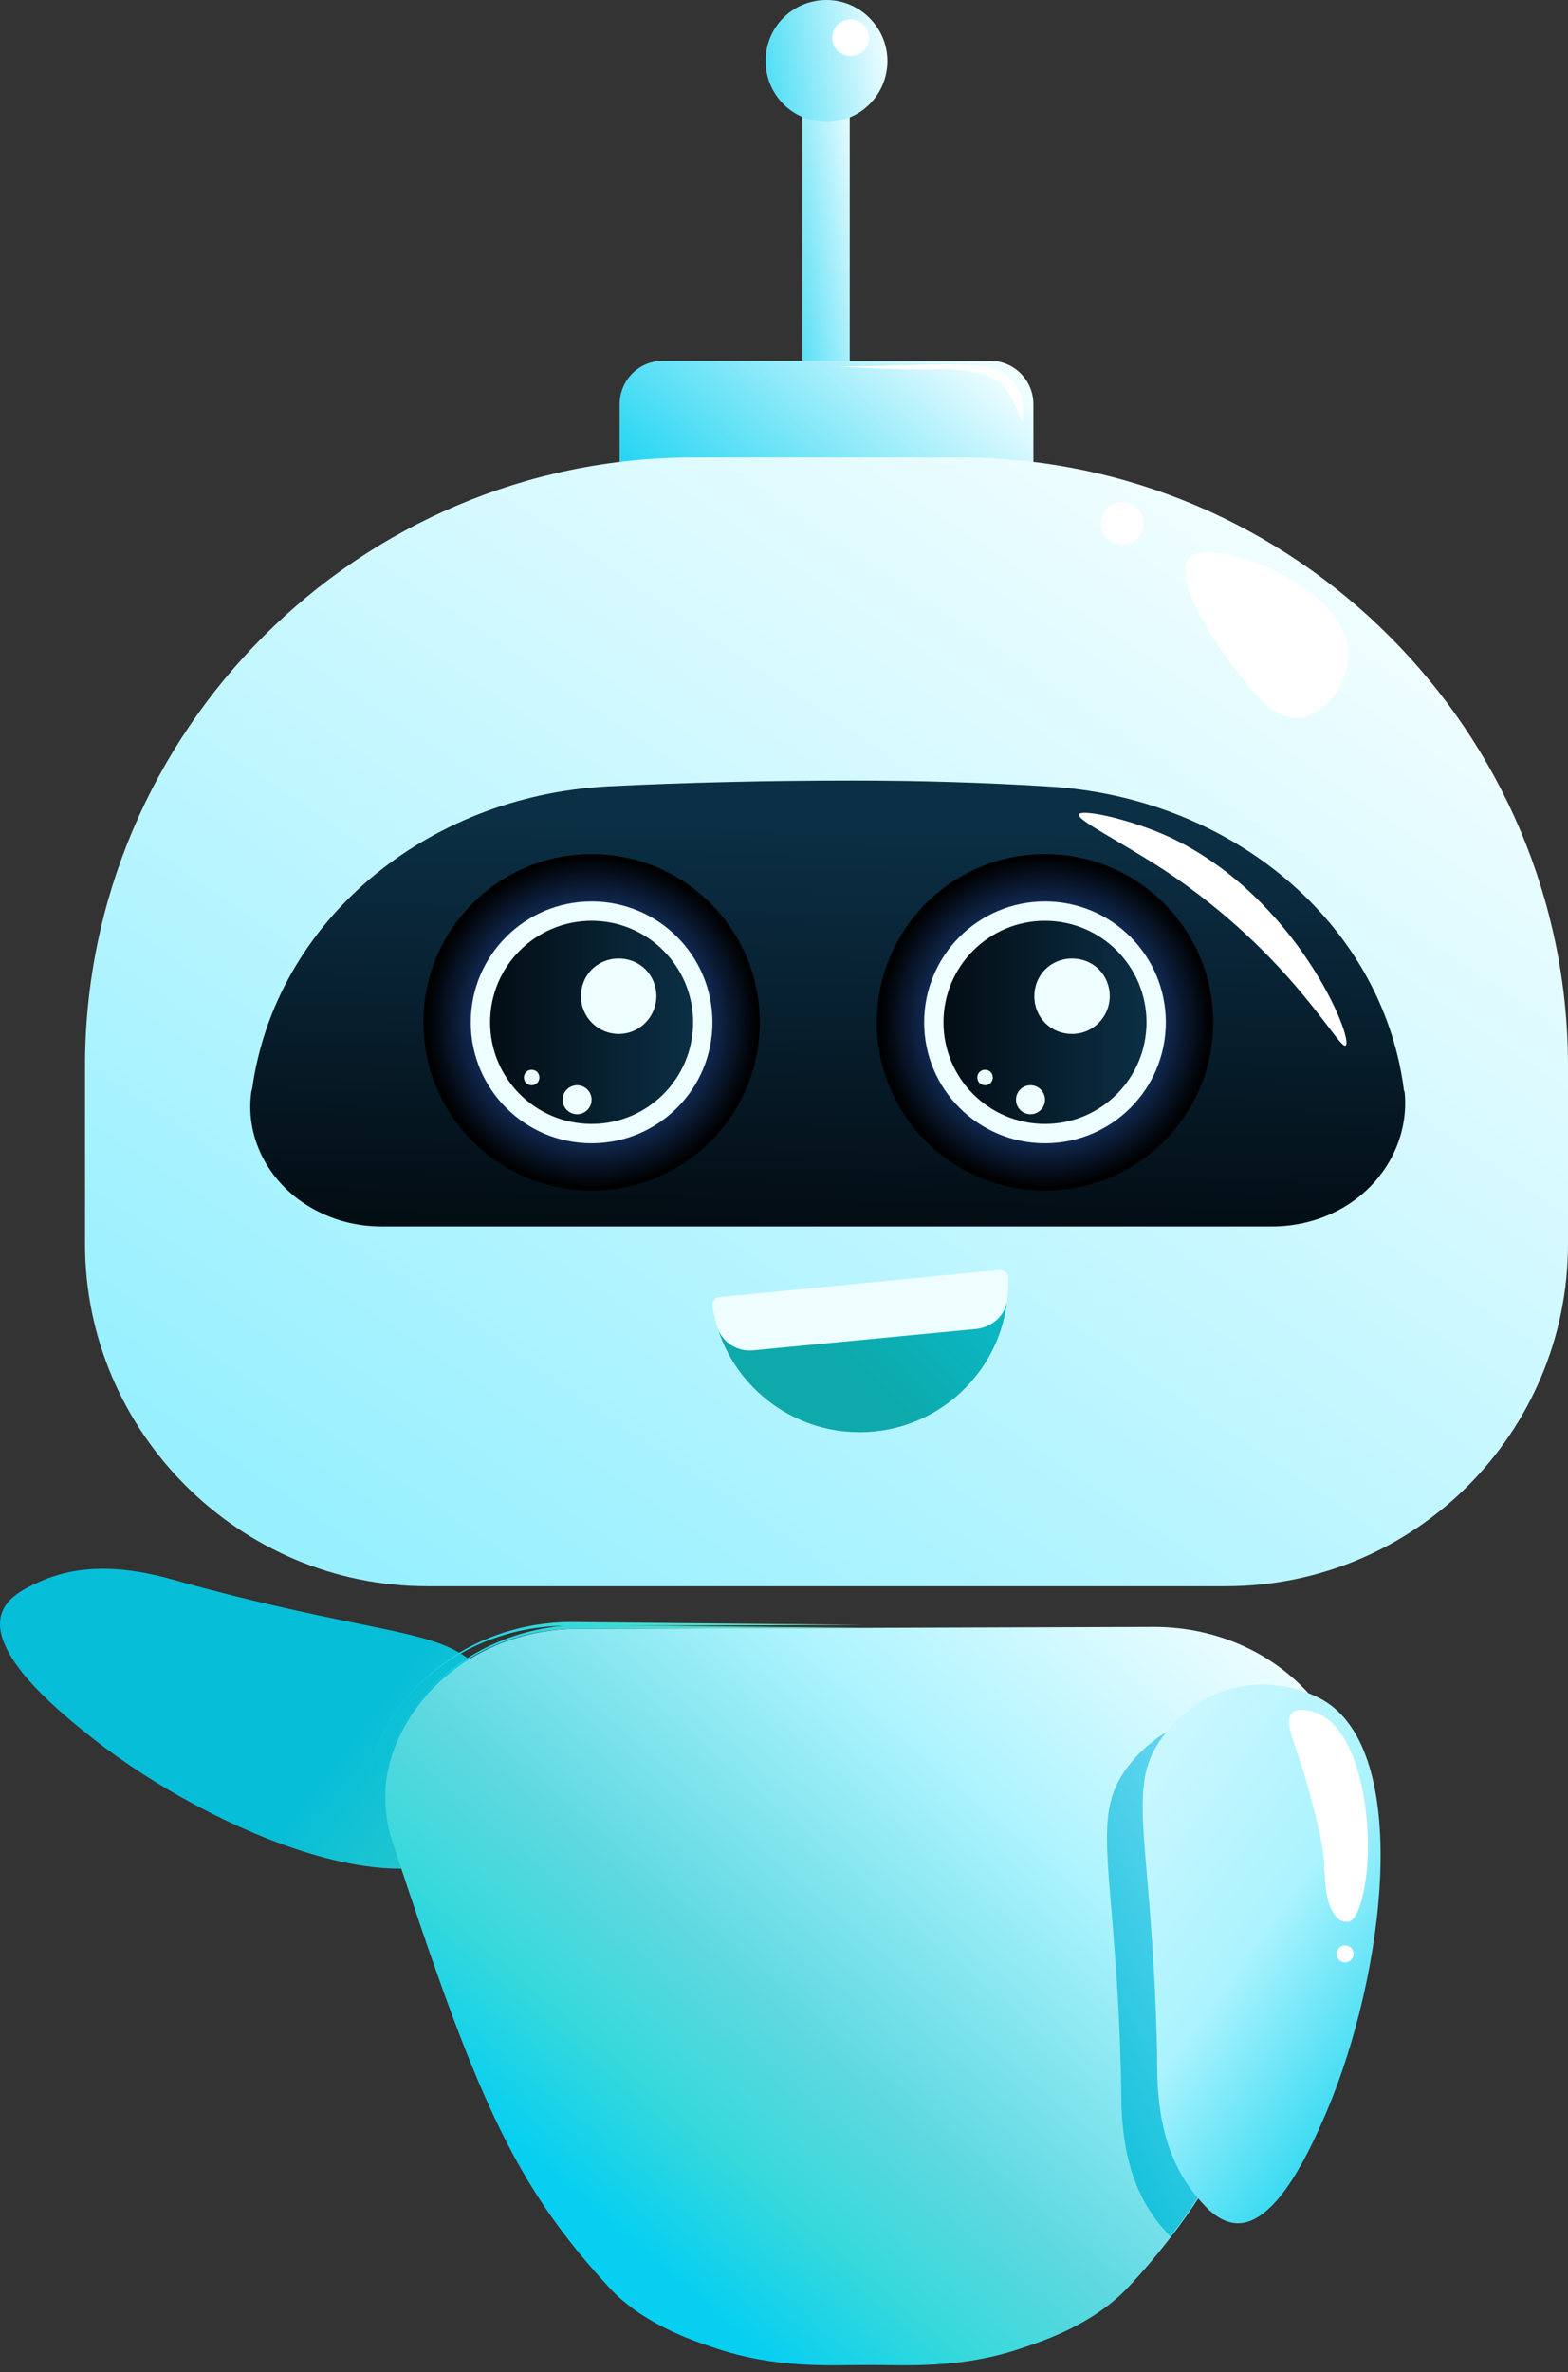 <?xml version="1.0" encoding="UTF-8"?> <svg xmlns="http://www.w3.org/2000/svg" width="166" height="251" viewBox="0 0 166 251" fill="none"><rect x="0" y="0" width="166" height="251" fill="#333333" stroke="none"/> <path d="M19.401 167.454C42.401 173.754 47.901 171.954 52.001 178.154C52.501 178.854 54.901 182.454 54.401 187.154C54.001 190.854 52.001 193.754 50.701 194.954C42.801 202.554 21.101 193.254 8.701 183.054C6.001 180.854 -1.299 174.854 0.201 170.654C0.801 168.954 2.701 168.054 4.001 167.454C9.801 164.754 15.901 166.454 19.401 167.454Z" fill="url(#paint0_linear_798_5364)"></path> <path d="M143.001 190.154C143.001 190.354 143.001 190.554 143.001 190.754C142.901 192.654 142.501 194.154 142.301 194.754C136.001 214.054 132.201 224.254 126.901 232.554C126.001 233.954 125.001 235.354 124.001 236.654C122.601 238.454 121.201 240.154 119.501 241.954C115.801 245.954 110.301 247.754 108.501 248.354C102.001 250.654 96.201 250.254 92.301 250.254H91.601C87.701 250.254 82.001 250.654 75.401 248.354C73.601 247.754 68.001 245.954 64.401 241.954C54.301 230.954 50.401 221.854 41.501 194.754C41.301 194.154 40.901 192.754 40.801 190.954C40.801 190.454 40.801 189.954 40.801 189.354C41.001 186.154 42.301 182.954 44.601 180.054C48.601 175.054 54.801 172.354 61.201 172.354L92.001 172.254L122.201 172.154C128.701 172.154 135.001 174.854 139.201 179.954C141.201 182.354 142.501 185.054 142.901 187.754C143.001 188.154 143.001 188.554 143.101 188.954C142.901 189.254 143.001 189.754 143.001 190.154Z" fill="url(#paint1_linear_798_5364)"></path> <path d="M91.801 172.254L61.001 172.354C54.601 172.354 48.401 175.154 44.401 180.054C42.101 182.954 40.801 186.154 40.601 189.354C40.801 186.054 42.101 182.754 44.601 179.754C48.701 174.754 55.101 171.954 61.601 171.954L91.801 172.254Z" fill="url(#paint2_linear_798_5364)"></path> <path d="M122.401 217.554C122.001 193.654 118.701 188.954 123.501 183.254C124.001 182.554 126.801 179.254 131.401 178.454C135.101 177.754 138.401 178.954 140.001 179.854C149.501 185.254 146.701 208.754 140.401 223.554C139.001 226.754 135.301 235.454 130.901 235.254C129.101 235.154 127.701 233.654 126.801 232.554C122.501 227.554 122.501 221.154 122.401 217.554Z" fill="url(#paint3_linear_798_5364)"></path> <path d="M126.801 232.554C125.901 233.954 124.901 235.354 123.901 236.654C123.601 236.354 123.301 235.954 123.001 235.654C118.801 230.754 118.701 224.354 118.701 220.754C118.201 196.854 115.001 192.154 119.801 186.454C120.101 186.054 121.401 184.554 123.501 183.254C118.801 188.954 122.001 193.654 122.501 217.454C122.501 221.154 122.501 227.554 126.801 232.554C126.801 232.554 126.701 232.554 126.801 232.554Z" fill="url(#paint4_linear_798_5364)"></path> <path d="M140.201 197.754C140.101 195.154 139.601 193.354 138.601 189.554C137.301 184.654 135.801 182.254 136.801 181.254C137.501 180.654 138.801 181.054 139.101 181.154C143.601 182.554 145.001 191.054 144.801 196.354C144.701 199.554 143.901 203.254 142.701 203.354C142.501 203.354 142.001 203.354 141.701 203.054C140.401 201.854 140.301 199.654 140.201 197.754Z" fill="white"></path> <path d="M143.301 206.754C143.301 207.254 142.901 207.654 142.401 207.654C141.901 207.654 141.501 207.254 141.501 206.754C141.501 206.254 141.901 205.854 142.401 205.854C142.901 205.854 143.301 206.254 143.301 206.754Z" fill="white"></path> <path d="M89.956 8.699H84.941V41.553H89.956V8.699Z" fill="url(#paint5_linear_798_5364)"></path> <path d="M104.797 59.771H70.204C67.645 59.771 65.598 57.724 65.598 55.165V42.781C65.598 40.222 67.645 38.175 70.204 38.175H104.797C107.356 38.175 109.403 40.222 109.403 42.781V55.165C109.403 57.724 107.356 59.771 104.797 59.771Z" fill="url(#paint6_linear_798_5364)"></path> <path d="M166 131.618C166 151.576 149.829 167.849 129.769 167.849H45.231C25.375 167.849 9 151.576 9 131.618V112.786C9 77.374 37.964 48.41 73.376 48.41H101.624C137.036 48.41 166 77.374 166 112.786V131.618Z" fill="url(#paint7_linear_798_5364)"></path> <path d="M141.335 128.241C139.288 129.264 136.934 129.776 134.682 129.776H40.421C38.067 129.776 35.815 129.264 33.768 128.241C28.753 125.784 25.888 120.667 26.604 115.55L26.706 115.14C29.163 97.639 44.924 84.231 64.37 83.208C72.558 82.799 81.257 82.594 90.264 82.594C97.326 82.594 104.081 82.799 110.733 83.208C130.281 84.231 146.247 97.639 148.601 115.14C148.601 115.243 148.601 115.345 148.704 115.55C149.216 120.667 146.35 125.784 141.335 128.241Z" fill="url(#paint8_linear_798_5364)"></path> <path d="M62.63 125.989C72.465 125.989 80.439 118.016 80.439 108.181C80.439 98.345 72.465 90.372 62.63 90.372C52.795 90.372 44.822 98.345 44.822 108.181C44.822 118.016 52.795 125.989 62.63 125.989Z" fill="url(#paint9_radial_798_5364)"></path> <path d="M62.63 120.974C69.696 120.974 75.424 115.246 75.424 108.18C75.424 101.115 69.696 95.387 62.63 95.387C55.565 95.387 49.837 101.115 49.837 108.18C49.837 115.246 55.565 120.974 62.63 120.974Z" fill="#EEFDFF"></path> <path d="M62.63 118.927C68.565 118.927 73.377 114.116 73.377 108.18C73.377 102.245 68.565 97.434 62.63 97.434C56.695 97.434 51.884 102.245 51.884 108.18C51.884 114.116 56.695 118.927 62.63 118.927Z" fill="url(#paint10_linear_798_5364)"></path> <path d="M69.487 105.417C69.487 107.567 67.747 109.409 65.495 109.409C63.346 109.409 61.504 107.669 61.504 105.417C61.504 103.166 63.244 101.426 65.495 101.426C67.747 101.426 69.487 103.166 69.487 105.417Z" fill="#EEFDFF"></path> <path d="M61.095 117.903C61.943 117.903 62.63 117.216 62.63 116.368C62.63 115.52 61.943 114.833 61.095 114.833C60.247 114.833 59.56 115.52 59.56 116.368C59.56 117.216 60.247 117.903 61.095 117.903Z" fill="#EEFDFF"></path> <path d="M57.103 114.014C57.103 114.424 56.796 114.833 56.284 114.833C55.875 114.833 55.465 114.526 55.465 114.014C55.465 113.605 55.772 113.196 56.284 113.196C56.796 113.196 57.103 113.605 57.103 114.014Z" fill="#EEFDFF"></path> <path d="M110.631 125.989C120.466 125.989 128.439 118.016 128.439 108.181C128.439 98.345 120.466 90.372 110.631 90.372C100.795 90.372 92.822 98.345 92.822 108.181C92.822 118.016 100.795 125.989 110.631 125.989Z" fill="url(#paint11_radial_798_5364)"></path> <path d="M110.63 120.974C117.696 120.974 123.424 115.246 123.424 108.18C123.424 101.115 117.696 95.387 110.63 95.387C103.565 95.387 97.837 101.115 97.837 108.18C97.837 115.246 103.565 120.974 110.63 120.974Z" fill="#EEFDFF"></path> <path d="M110.63 118.927C116.565 118.927 121.377 114.116 121.377 108.18C121.377 102.245 116.565 97.434 110.63 97.434C104.695 97.434 99.884 102.245 99.884 108.18C99.884 114.116 104.695 118.927 110.63 118.927Z" fill="url(#paint12_linear_798_5364)"></path> <path d="M117.487 105.417C117.487 107.567 115.747 109.409 113.495 109.409C111.244 109.409 109.504 107.669 109.504 105.417C109.504 103.166 111.244 101.426 113.495 101.426C115.747 101.426 117.487 103.166 117.487 105.417Z" fill="#EEFDFF"></path> <path d="M109.095 117.903C109.943 117.903 110.63 117.216 110.63 116.368C110.63 115.52 109.943 114.833 109.095 114.833C108.247 114.833 107.56 115.52 107.56 116.368C107.56 117.216 108.247 117.903 109.095 117.903Z" fill="#EEFDFF"></path> <path d="M105.103 114.014C105.103 114.424 104.796 114.833 104.285 114.833C103.875 114.833 103.466 114.526 103.466 114.014C103.466 113.605 103.773 113.196 104.285 113.196C104.796 113.196 105.103 113.605 105.103 114.014Z" fill="#EEFDFF"></path> <path d="M93.948 6.448C93.948 10.03 91.082 12.896 87.5 12.896C83.918 12.896 81.052 10.03 81.052 6.448C81.052 2.866 83.918 0 87.5 0C91.082 0 93.948 2.968 93.948 6.448Z" fill="url(#paint13_linear_798_5364)"></path> <path d="M92.004 3.992C92.004 5.118 91.082 5.936 90.059 5.936C88.933 5.936 88.114 5.015 88.114 3.992C88.114 2.866 89.035 2.047 90.059 2.047C91.082 2.047 92.004 2.866 92.004 3.992Z" fill="white"></path> <path d="M142.768 69.084C142.87 72.052 140.414 75.634 137.651 75.941C134.99 76.248 132.943 73.587 130.793 70.824C128.644 68.06 124.038 61.101 125.881 59.054C128.235 56.495 142.563 62.022 142.768 69.084Z" fill="white"></path> <path d="M118.819 57.621C120.062 57.621 121.07 56.613 121.07 55.369C121.07 54.126 120.062 53.118 118.819 53.118C117.575 53.118 116.567 54.126 116.567 55.369C116.567 56.613 117.575 57.621 118.819 57.621Z" fill="white"></path> <path d="M142.459 110.637C141.743 111.148 136.728 101.016 123.321 92.112C118.613 89.041 114.007 86.79 114.212 86.176C114.519 85.562 119.738 86.688 123.935 88.632C137.342 94.978 143.381 110.023 142.459 110.637Z" fill="white"></path> <path d="M108.174 44.521C107.97 44.521 107.867 43.599 107.151 42.167C107.151 42.167 106.741 41.45 106.332 40.938C105.002 39.096 100.396 39.096 100.089 39.096C93.027 39.199 88.421 38.687 88.421 38.789C88.421 38.789 91.799 38.789 94.153 38.687C101.01 38.584 105.104 38.175 106.946 40.017C107.663 40.734 108.072 41.757 108.072 41.757C108.481 43.088 108.379 44.521 108.174 44.521Z" fill="white"></path> <path d="M106.639 137.452C106.434 139.192 105.002 140.42 103.364 140.624L79.824 142.876C78.084 143.081 76.447 142.057 75.935 140.42C75.73 139.703 75.526 138.987 75.423 138.168C75.423 137.963 75.423 137.759 75.628 137.554C75.73 137.349 75.935 137.247 76.14 137.247L105.82 134.381C106.025 134.381 106.23 134.381 106.434 134.586C106.639 134.688 106.741 134.893 106.741 135.098C106.741 135.917 106.741 136.633 106.639 137.452Z" fill="#EEFDFF"></path> <path d="M106.639 137.452C105.923 144.718 100.089 150.757 92.515 151.473C85.044 152.19 78.289 147.584 76.038 140.727C76.652 142.16 78.187 143.081 79.824 142.876L103.364 140.624C105.104 140.42 106.537 139.089 106.639 137.452Z" fill="url(#paint14_linear_798_5364)"></path> <path d="M91.389 171.943L59.867 172.045C53.316 172.045 46.971 174.911 42.877 179.926C40.523 182.894 39.193 186.169 38.988 189.444C39.193 186.066 40.523 182.689 43.082 179.619C47.278 174.501 53.828 171.635 60.481 171.635L91.389 171.943Z" fill="url(#paint15_linear_798_5364)"></path> <defs> <linearGradient id="paint0_linear_798_5364" x1="32.477" y1="181.942" x2="121.721" y2="251.301" gradientUnits="userSpaceOnUse"> <stop offset="0.04" stop-color="#06BED8"></stop> <stop offset="1" stop-color="#DEFA8E"></stop> </linearGradient> <linearGradient id="paint1_linear_798_5364" x1="59.104" y1="237.769" x2="138.385" y2="145.189" gradientUnits="userSpaceOnUse"> <stop offset="0.04" stop-color="#06CFF1"></stop> <stop offset="0.041" stop-color="#06CFF1"></stop> <stop offset="0.161" stop-color="#37D9DB"></stop> <stop offset="0.275" stop-color="#5DD8E0"></stop> <stop offset="0.542" stop-color="#AEF4FF"></stop> <stop offset="0.8" stop-color="#EEFDFF"></stop> <stop offset="1" stop-color="#EEFDFF"></stop> </linearGradient> <linearGradient id="paint2_linear_798_5364" x1="54.905" y1="191.614" x2="102.581" y2="135.94" gradientUnits="userSpaceOnUse"> <stop offset="0.04" stop-color="#06CFF1"></stop> <stop offset="1" stop-color="#DEFA8E"></stop> </linearGradient> <linearGradient id="paint3_linear_798_5364" x1="157.344" y1="223.945" x2="97.985" y2="180.53" gradientUnits="userSpaceOnUse"> <stop offset="0.04" stop-color="#06CFF1"></stop> <stop offset="0.073" stop-color="#0FD1ED"></stop> <stop offset="0.415" stop-color="#ABF3FE"></stop> <stop offset="0.694" stop-color="#CAF7FF"></stop> <stop offset="0.895" stop-color="#DAFAFF"></stop> <stop offset="1" stop-color="#EEFDFF"></stop> </linearGradient> <linearGradient id="paint4_linear_798_5364" x1="105.033" y1="219.734" x2="147.101" y2="197.811" gradientUnits="userSpaceOnUse"> <stop offset="0.04" stop-color="#06BED8"></stop> <stop offset="1" stop-color="#8EE0FA"></stop> </linearGradient> <linearGradient id="paint5_linear_798_5364" x1="77.274" y1="26.609" x2="92.316" y2="24.416" gradientUnits="userSpaceOnUse"> <stop offset="0.04" stop-color="#06CFF1"></stop> <stop offset="1" stop-color="#EEFDFF"></stop> </linearGradient> <linearGradient id="paint6_linear_798_5364" x1="73.438" y1="64.802" x2="100.131" y2="34.665" gradientUnits="userSpaceOnUse"> <stop offset="0.04" stop-color="#06CFF1"></stop> <stop offset="1" stop-color="#EEFDFF"></stop> </linearGradient> <linearGradient id="paint7_linear_798_5364" x1="34.776" y1="169.191" x2="116.001" y2="49.115" gradientUnits="userSpaceOnUse"> <stop offset="0.04" stop-color="#98F0FF"></stop> <stop offset="1" stop-color="#EEFDFF"></stop> </linearGradient> <linearGradient id="paint8_linear_798_5364" x1="87.215" y1="129.628" x2="88.155" y2="87.325" gradientUnits="userSpaceOnUse"> <stop stop-color="#030D14"></stop> <stop offset="1" stop-color="#0B2F45"></stop> </linearGradient> <radialGradient id="paint9_radial_798_5364" cx="0" cy="0" r="1" gradientUnits="userSpaceOnUse" gradientTransform="translate(62.663 108.159) scale(17.581 17.581)"> <stop offset="0.13" stop-color="#3280FC"></stop> <stop offset="1"></stop> </radialGradient> <linearGradient id="paint10_linear_798_5364" x1="51.953" y1="108.159" x2="73.373" y2="108.159" gradientUnits="userSpaceOnUse"> <stop stop-color="#030D14"></stop> <stop offset="1" stop-color="#0B2F45"></stop> </linearGradient> <radialGradient id="paint11_radial_798_5364" cx="0" cy="0" r="1" gradientUnits="userSpaceOnUse" gradientTransform="translate(110.655 108.159) scale(17.581 17.581)"> <stop offset="0.13" stop-color="#3280FC"></stop> <stop offset="1"></stop> </radialGradient> <linearGradient id="paint12_linear_798_5364" x1="99.945" y1="108.159" x2="121.365" y2="108.159" gradientUnits="userSpaceOnUse"> <stop stop-color="#030D14"></stop> <stop offset="1" stop-color="#0B2F45"></stop> </linearGradient> <linearGradient id="paint13_linear_798_5364" x1="73.969" y1="8.446" x2="93.875" y2="5.543" gradientUnits="userSpaceOnUse"> <stop offset="0.04" stop-color="#06CFF1"></stop> <stop offset="1" stop-color="#EEFDFF"></stop> </linearGradient> <linearGradient id="paint14_linear_798_5364" x1="86.85" y1="146.059" x2="117.475" y2="115.434" gradientUnits="userSpaceOnUse"> <stop offset="0.071" stop-color="#0DA9AB"></stop> <stop offset="1" stop-color="#06CFF1"></stop> </linearGradient> <linearGradient id="paint15_linear_798_5364" x1="53.627" y1="191.756" x2="102.423" y2="134.776" gradientUnits="userSpaceOnUse"> <stop offset="0.04" stop-color="#06CFF1"></stop> <stop offset="1" stop-color="#DEFA8E"></stop> </linearGradient> </defs> </svg> 